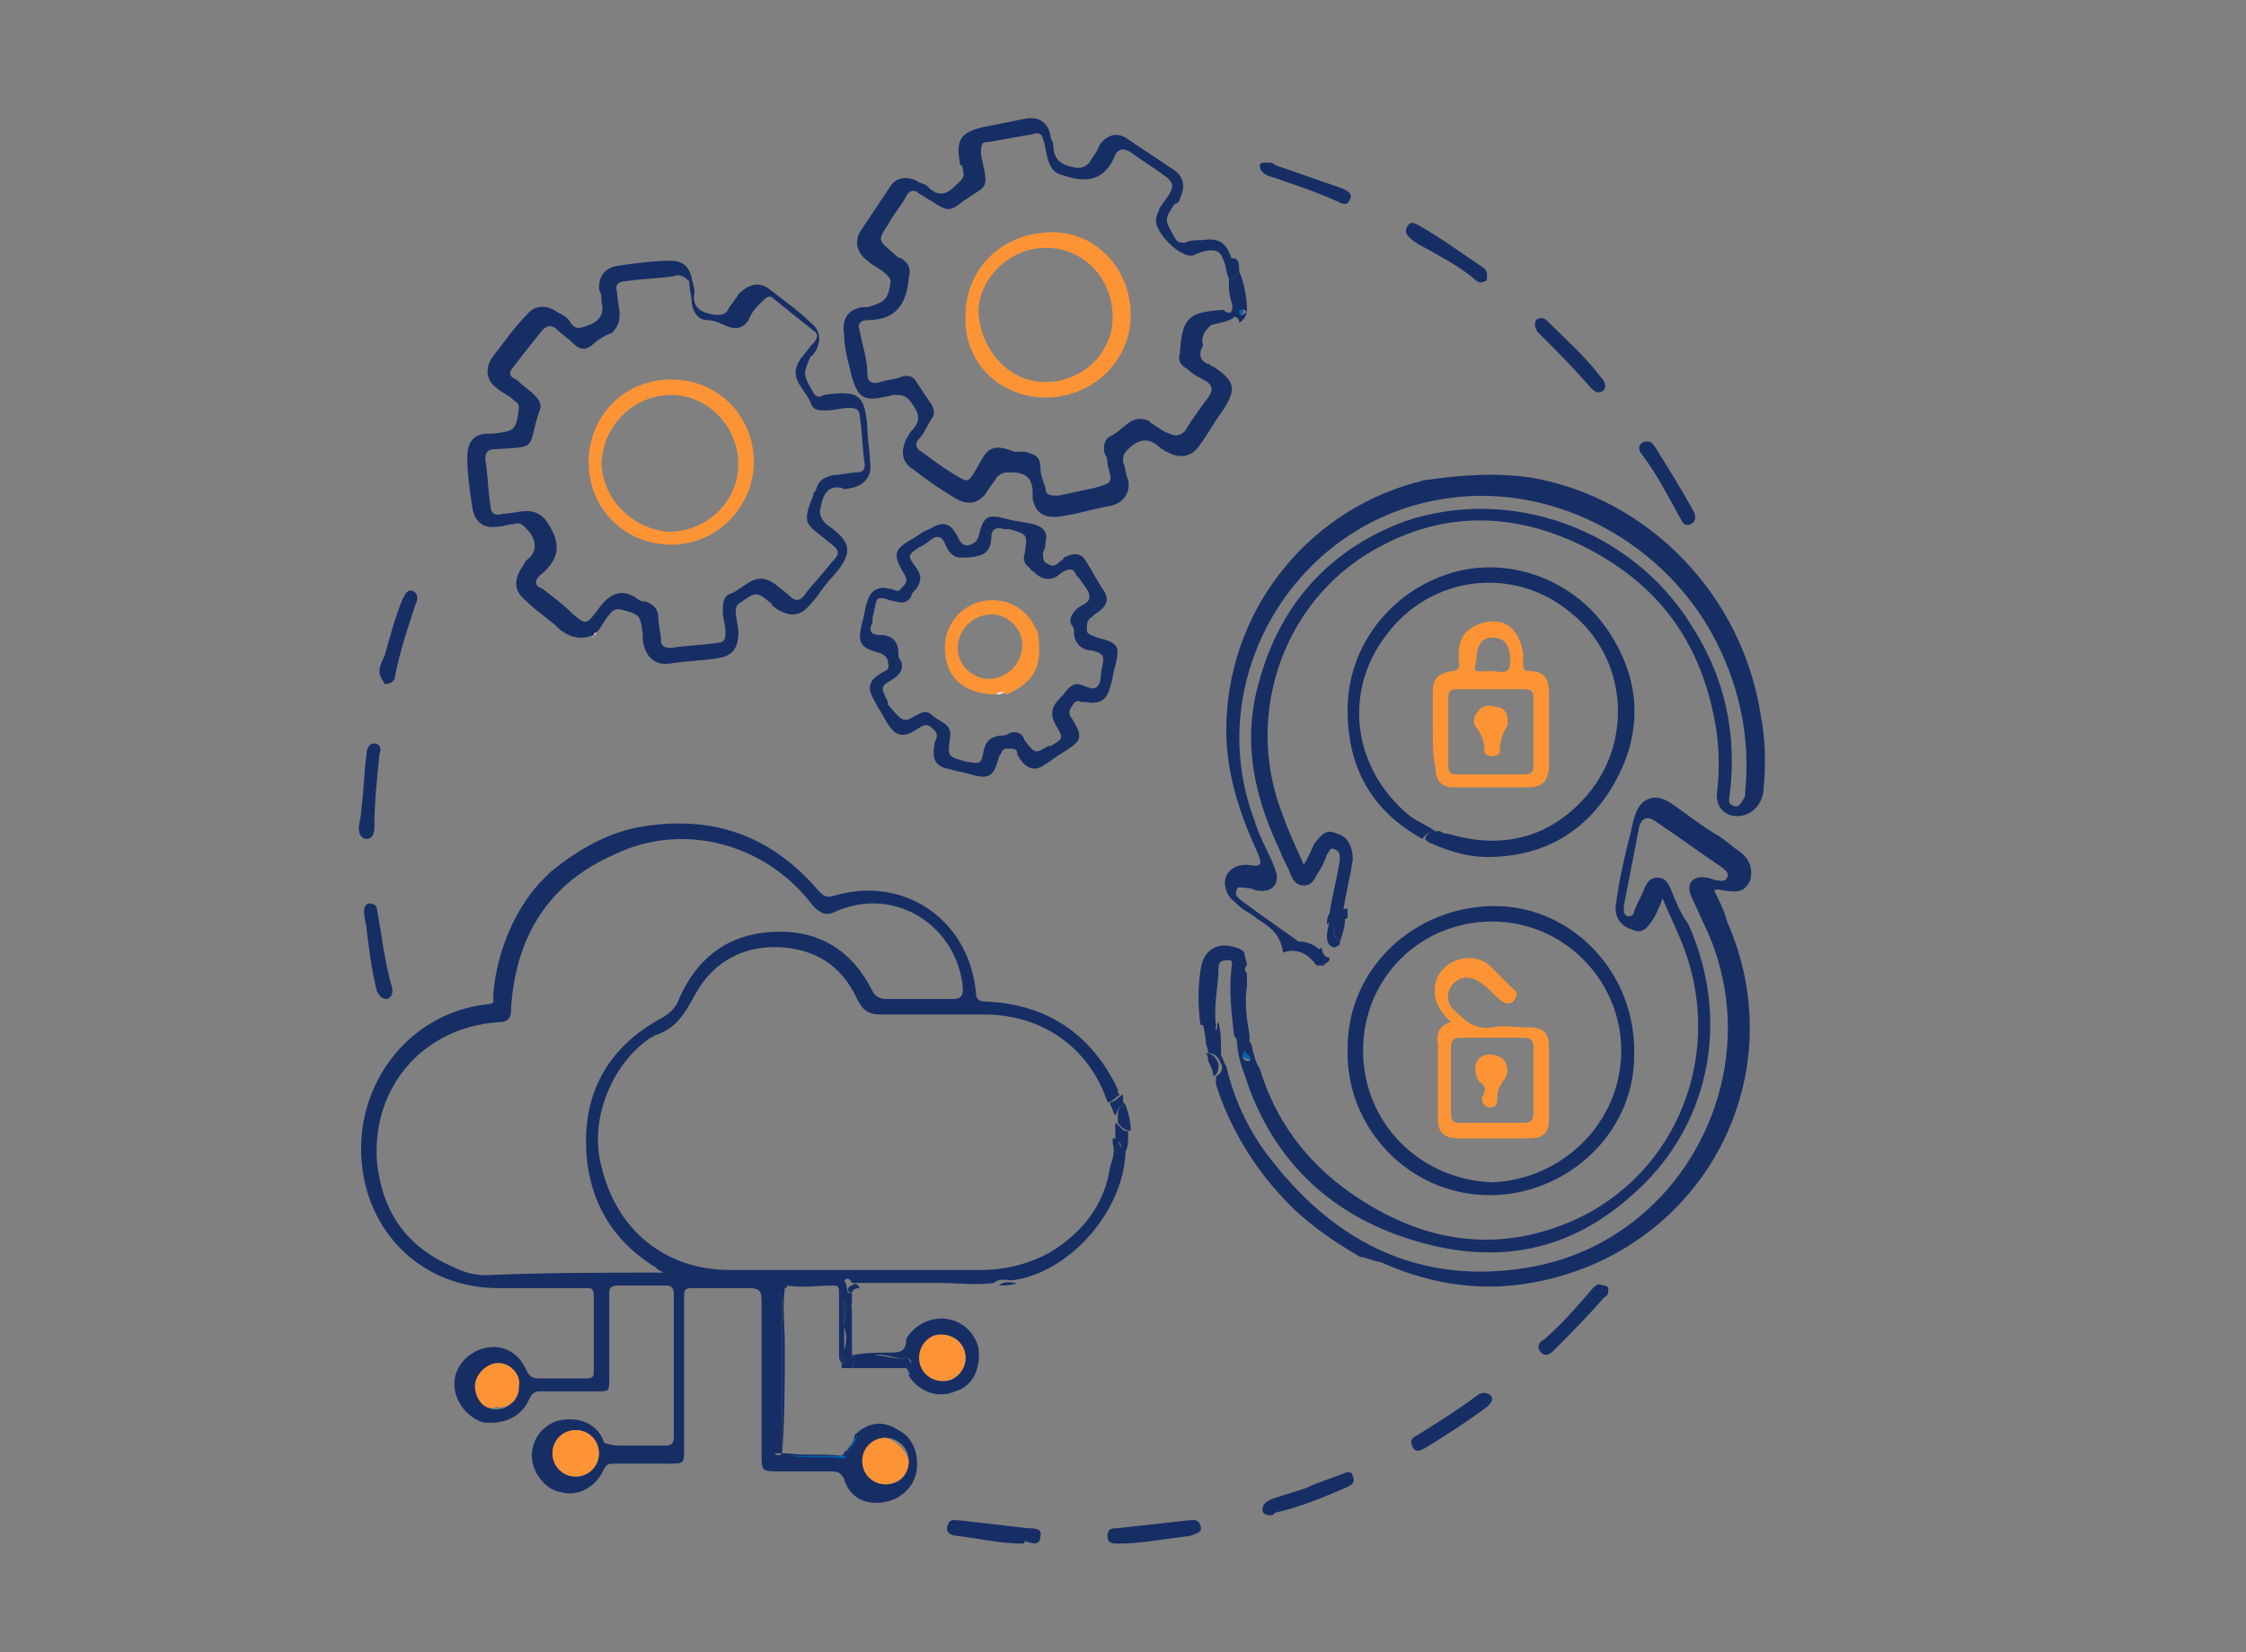 <svg xmlns="http://www.w3.org/2000/svg" xmlns:xlink="http://www.w3.org/1999/xlink" id="Layer_1" x="0px" y="0px" width="87px" height="64px" viewBox="0 0 87 64" style="enable-background:new 0 0 87 64;" xml:space="preserve"><rect x="0" y="0" width="87" height="64" fill="#808080" stroke="none"/><style type="text/css">	.st0{fill:#172E65;}	.st1{fill:#0061AF;}	.st2{fill:#005FB0;}	.st3{fill:#559ACE;}	.st4{fill:#FCFCFC;}	.st5{fill:#FC9436;}	.st6{fill:#F0F6F6;}</style><g>	<path class="st0" d="M33,50.1c0,0.1,0,0.2,0,0.3c-0.1,0.7,0,1.3-0.1,2c0,0,0,0,0.1,0l0,0c0,0,0,0.1,0,0.1c0,0.2,0.1,0.3,0,0.5  c-0.1,0-0.3,0-0.4,0c0-0.1,0-0.1,0-0.2c0.1,0,0.2-0.1,0.1-0.2c0,0-0.1,0-0.1-0.1c0,0.1,0,0.2,0,0.3c-0.1-0.1-0.1-0.2-0.1-0.3  c0-0.8,0-1.6,0-2.4c0-0.2,0-0.3-0.2-0.3c-0.6,0-1.2,0.1-1.8,0c0,0,0,0.1-0.1,0.1c0,0,0,0,0,0c-0.2,0-0.2,0.1-0.2,0.2  c0.1,0.2,0.1,0.4,0.1,0.6c0,1.9,0,3.8,0,5.6c-0.1,0-0.2,0-0.3,0c0.1,0.1,0.2,0.1,0.3,0l0,0c0.1,0,0.1,0,0.2,0  c0.7,0.1,1.4,0,2.1,0.1c0,0,0.1-0.1,0.1-0.1c0,0,0,0,0,0c0,0,0-0.1,0.1-0.1c0,0,0,0,0,0c0.1-0.2,0.3-0.3,0.3-0.6  c0.5-0.5,1.1-0.6,1.7-0.2c0.6,0.3,0.8,1,0.7,1.6c-0.1,0.6-0.6,1.1-1.3,1.2c-0.7,0.1-1.3-0.2-1.5-0.9c-0.1-0.2-0.2-0.3-0.5-0.3  c-0.7,0-1.3,0-2,0c-0.7,0-0.7,0-0.7-0.7c0-2,0-3.9,0-5.9c0-0.4-0.1-0.5-0.5-0.5c-0.7,0-1.5,0-2.2,0c-0.3,0-0.3,0.1-0.3,0.4  c0,1.9,0,3.9,0,5.8c0,0.6,0,0.6-0.6,0.6c-0.7,0-1.4,0-2.1,0c-0.2,0-0.3,0-0.4,0.2c-0.3,0.7-1,1.1-1.7,0.9c-0.6-0.1-1.1-0.8-1.1-1.4  c0-0.7,0.5-1.3,1.2-1.4c0.7-0.1,1.4,0.2,1.6,0.9C23.8,56,23.8,56,24,56c0.6,0,1.2,0,1.8,0c0.2,0,0.3-0.1,0.3-0.3c0-1.9,0-3.7,0-5.6  c0-0.2-0.1-0.3-0.3-0.3c-0.6,0-1.2,0-1.9,0c-0.3,0-0.3,0.2-0.3,0.3c0,1.1,0,2.2,0,3.3c0,0.5,0,0.5-0.5,0.5c-0.7,0-1.4,0-2.2,0  c-0.2,0-0.3,0.1-0.4,0.3c-0.3,0.7-1,1-1.8,0.9c-0.6-0.2-1.1-0.8-1.1-1.5c0-0.7,0.6-1.3,1.3-1.4c0.6-0.1,1.2,0.2,1.5,0.9  c0.1,0.2,0.2,0.3,0.5,0.3c0.6,0,1.2,0,1.8,0c0.3,0,0.3-0.1,0.3-0.3c0-1,0-2,0-2.9c0-0.3-0.1-0.3-0.3-0.3c-1.1,0-2.3,0-3.4,0  c-2.9,0-5.1-2.1-5.3-5c-0.2-3.1,2-5.7,4.9-6c0.3,0,0.2-0.2,0.2-0.3c0.1-1.4,0.6-2.8,1.4-3.9c0.2-0.3,0.5-0.6,0.8-0.9  c1.1-0.9,2.3-1.6,3.7-1.8c2.7-0.4,4.9,0.4,6.7,2.5c0.2,0.2,0.3,0.3,0.6,0.2c2.7-0.8,5.2,0.9,5.5,3.7c0,0.3,0.1,0.4,0.4,0.4  c2.4,0.1,4.1,1.3,5.1,3.4c0,0.1,0,0.2,0.1,0.2c-0.2,0.1-0.3,0.3-0.5,0.3c-0.7-2.1-2.5-3.4-4.8-3.4c-1.3,0-2.7,0-4,0  c-0.5,0-0.7-0.2-0.9-0.6c-0.6-1.3-1.6-1.9-2.9-2c-1.4-0.1-2.6,0.5-3.3,1.7c-0.4,0.7-0.7,1.4-1.6,1.7c-0.1,0-0.1,0.1-0.2,0.1  c-1.5,1-2.4,3.2-1.9,5c0.6,2.5,2.5,4,5,4c3.2,0,6.4,0,9.6,0c1,0,1.9-0.2,2.8-0.7c1.3-0.8,2.1-1.9,2.3-3.3c0.1-0.3,0.2-0.6,0.1-0.9  c0-0.1,0-0.1,0-0.2c0.3,0,0.2,0.4,0.5,0.4l0,0c0,2.3-2.1,4.8-4.4,5.1c-0.2,0-0.5-0.1-0.7,0.1c-0.7,0.1-1.4,0-2.1,0  c-1.1,0-2.3,0-3.4,0c-0.1-0.2-0.2-0.2-0.3-0.1C32.9,49.9,32.7,50.1,33,50.1z M25.7,49.3c-0.2-0.1-0.2-0.1-0.3-0.2  c-1.8-1.1-2.7-2.8-2.7-4.9c0-2.2,1.1-3.8,3-4.8c0.3-0.2,0.5-0.4,0.6-0.7c0.7-1.6,1.9-2.5,3.6-2.6c1.8-0.1,3.1,0.7,3.9,2.3  c0.1,0.2,0.3,0.3,0.5,0.3c0.9,0,1.7,0,2.6,0c0.3,0,0.4-0.1,0.4-0.4c-0.2-2.4-2.6-4-4.9-3c-0.4,0.2-0.6,0.1-0.9-0.2  c-1.8-2.4-5-3.3-7.7-2c-2.5,1.1-3.8,3.1-4,5.9c0,0.3,0,0.6-0.5,0.6c-2.9,0.2-4.9,2.5-4.7,5.4c0.2,1.9,1.1,3.3,3,4.1  c0.4,0.2,0.8,0.3,1.2,0.3C21.1,49.3,23.3,49.3,25.7,49.3z M18.4,53.7c0,0.5,0.4,0.9,0.8,0.9c0.5,0,0.9-0.4,0.9-0.8  c0-0.5-0.3-0.9-0.8-0.9C18.9,52.9,18.4,53.3,18.4,53.7z M22.3,57.2c0.5,0,0.9-0.4,0.9-0.9c0-0.5-0.4-0.9-0.9-0.9  c-0.5,0-0.9,0.4-0.9,0.9C21.4,56.8,21.8,57.2,22.3,57.2z M35.2,56.6c0-0.5-0.4-0.9-0.9-0.9c-0.5,0-0.9,0.4-0.9,0.9  c0,0.5,0.4,0.9,0.9,0.9C34.8,57.5,35.2,57.2,35.2,56.6z M32.7,50.4c0,0.7,0,1.3,0,1.9c0.1-0.3,0.1-0.6,0-0.9  C32.7,51.1,32.9,50.8,32.7,50.4z"></path>	<path class="st0" d="M48.7,35.6c-0.2-0.2-0.5-0.3-0.7-0.5c-0.2-0.2-0.4-0.3-0.5-0.6c-0.2-0.6,0.2-1,0.8-1c0.6,0.1,0.6,0,0.4-0.5  c-0.7-1.5-1.2-3.1-1.2-4.7c0-4.5,3-8.4,7.3-9.6c0.1,0,0.3-0.1,0.4-0.1c1.4-0.2,2.7-0.3,4.1-0.1c4.6,0.8,8.2,4.6,8.9,9.2  c0.2,1,0.2,2,0.1,3c-0.1,0.6-0.6,1-1.2,0.9c-0.4-0.1-0.6-0.4-0.6-0.8c0.1-0.8,0.1-1.6,0-2.4c-0.5-3.4-2.2-5.8-5.3-7.3  c-2.5-1.2-5.1-1.3-7.6,0c-3.8,1.9-5.5,6.5-3.9,10.5c0.2,0.6,0.5,1.2,0.8,1.9c0.2-0.3,0.3-0.6,0.4-0.8c0.3-0.4,0.5-0.6,0.9-0.4  c0.4,0.1,0.6,0.5,0.6,1c-0.1,0.7-0.3,1.4-0.4,2.2c0,0,0,0.1,0,0.1c0,0,0,0,0,0c-0.2,0-0.4,0.1-0.6,0.2c0-0.1,0-0.3,0.1-0.4  c0.1-0.7,0.3-1.4,0.4-2.1c0-0.2,0-0.3-0.2-0.4c-0.2-0.1-0.2,0.1-0.3,0.2c-0.1,0.3-0.2,0.5-0.4,0.8c-0.1,0.2-0.2,0.4-0.5,0.4  c-0.3,0-0.4-0.2-0.5-0.4c-0.1-0.3-0.3-0.6-0.4-0.9c-0.9-1.9-1.4-3.8-1-5.9c0.7-3.3,2.6-5.7,5.8-6.9c4.1-1.4,8.8,0.3,11.1,4  c1.3,2,1.8,4.2,1.5,6.6c0,0.1-0.1,0.3,0.1,0.4c0.2,0.1,0.3,0,0.4-0.2c0.1-0.1,0.1-0.2,0.1-0.3c0.2-2.1-0.2-4-1.1-5.8  c-1.9-3.8-6.2-6.2-10.4-5.6c-5.9,0.8-9.6,7-7.5,12.5c0.2,0.7,0.6,1.3,0.8,1.9c0.2,0.5-0.1,0.9-0.7,0.8c-0.1,0-0.2-0.1-0.4-0.1  c-0.2,0-0.4-0.1-0.4,0.1c-0.1,0.2,0.1,0.3,0.2,0.4c0.8,0.6,1.7,1.2,2.5,1.8c0.2,0.1,0.4,0.2,0.6,0c0,0.2,0.1,0.4,0.3,0.4  c0,0.1,0,0.1-0.1,0.2c0,0-0.1,0-0.1,0.1c-0.1,0-0.1,0-0.2,0c0,0,0,0-0.1,0c-0.3-0.4-0.7-0.7-1.3-0.5C49.6,36.2,49.2,35.9,48.7,35.6  z"></path>	<path class="st0" d="M52.7,48.7c-1.2-0.7-2.2-1.4-3.1-2.4c-1.1-1.2-2-2.7-2.5-4.3c0,0,0-0.1,0-0.1c0-0.1,0-0.1,0-0.2  c0.2-0.1,0.3-0.3,0.2-0.5c-0.1-0.2-0.2-0.4-0.5-0.4l0,0c0-0.2-0.1-0.3-0.1-0.5c0.3,0.1,0.4,0.5,0.6,0.6c0.1,0.1,0.1,0.3,0.2,0.4  c0.3,1.3,0.9,2.6,1.8,3.7c2.5,3.2,5.8,4.8,9.9,4.1c6-1,9.4-7.6,6.9-13.1c-0.2-0.4-0.4-0.9-0.6-1.3c-0.2-0.5,0.1-0.8,0.6-0.7  c0.1,0,0.3,0.1,0.4,0.1c0.1,0,0.3,0.1,0.4-0.1c0.1-0.2-0.1-0.3-0.2-0.4c-0.9-0.6-1.7-1.2-2.6-1.8c-0.3-0.2-0.5-0.1-0.6,0.2  c-0.2,1-0.4,2.1-0.6,3.1c0,0.1,0,0.2,0,0.2c0,0.1,0.1,0.2,0.2,0.2c0.1,0,0.2-0.1,0.2-0.2c0.1-0.3,0.3-0.6,0.4-0.9  c0.1-0.2,0.2-0.4,0.5-0.4c0.3,0,0.4,0.2,0.5,0.4c0.2,0.5,0.4,1,0.7,1.4c1.7,3.8,0.8,8-2.3,10.6c-2.5,2.2-5.4,2.6-8.5,1.6  c-3.2-1-5.4-3.2-6.4-6.4c0,0,0,0,0.1,0c0,0-0.1,0-0.1,0c-0.2-0.5-0.3-1-0.3-1.6c0.1,0.3,0.6,0.2,0.6,0.6c0.1,0.3,0.1,0.5,0.3,0.8  c0.6,2,1.8,3.6,3.5,4.8c2.7,1.9,5.6,2.4,8.6,1.1c4.1-1.8,6-6.6,4.2-10.9c-0.2-0.5-0.5-1.1-0.7-1.6c-0.1,0.3-0.2,0.5-0.3,0.7  c-0.3,0.5-0.5,0.7-0.9,0.5c-0.4-0.1-0.7-0.5-0.6-1c0.1-0.8,0.3-1.7,0.5-2.5c0.1-0.3,0.1-0.5,0.2-0.8c0.2-0.8,0.8-1,1.4-0.6  c0.6,0.4,1.2,0.9,1.9,1.3c0.3,0.2,0.5,0.4,0.8,0.6c0.4,0.3,0.5,0.7,0.4,1.1c-0.2,0.4-0.4,0.5-1,0.4c-0.1,0-0.3-0.1-0.4,0  c0.2,0.4,0.4,0.8,0.5,1.2c2.6,5.9-0.8,12.5-7.1,13.9c-2.2,0.5-4.3,0.2-6.3-0.7C53,48.8,52.9,48.7,52.7,48.7z M48.2,40.7  c0,0.1-0.2,0.3,0.1,0.4c0.1,0,0.1,0,0.1,0C48.5,40.9,48.2,40.8,48.2,40.7z"></path>	<path class="st0" d="M31.5,15.2c0.1,0.2,0.3,0.2,0.4,0.1c1.4-0.2,1.6,0,1.7,1.3c0,0.4,0.1,0.9,0.1,1.3c0.1,0.5-0.2,0.9-0.7,1  c-0.1,0-0.3,0.1-0.4,0c-0.5-0.1-0.7,0.2-0.8,0.7c-0.1,0.3,0,0.5,0.2,0.7c1,0.7,1.1,1.1,0.2,2.1c-0.3,0.3-0.5,0.7-0.8,1  c-0.4,0.5-0.8,0.5-1.3,0.2c-0.1-0.1-0.2-0.1-0.2-0.2c-0.6-0.5-0.6-0.5-1.3,0c-0.1,0.1-0.1,0.2-0.1,0.3c0,0.3,0.1,0.5,0.1,0.8  c0,0.6-0.2,0.9-0.8,1c-0.6,0.1-1.2,0.1-1.8,0.2c-0.6,0.1-1-0.2-1.1-0.9c0-0.1,0-0.1,0-0.2c-0.1-0.8-0.1-0.8-0.9-1  c-0.1,0-0.2,0-0.3,0.1c-0.2,0.2-0.3,0.4-0.5,0.7c0,0-0.1,0.1-0.1,0.1c0,0,0,0,0,0c-0.1,0-0.1,0-0.1,0.1c0,0,0,0,0,0  c-0.5,0.2-0.9,0.1-1.3-0.2c-0.4-0.4-0.9-0.7-1.3-1.1c-0.5-0.4-0.5-0.8-0.2-1.3c0.1-0.1,0.1-0.2,0.2-0.3c0.4-0.3,0.4-0.7,0.1-1.1  c-0.2-0.2-0.3-0.4-0.6-0.3c-0.2,0-0.4,0.1-0.6,0.1c-0.6,0.1-0.9-0.2-1-0.7c-0.1-0.7-0.2-1.3-0.2-2c0-0.5,0.2-0.9,0.8-0.9  c0.1,0,0.2,0,0.2,0c0.8-0.1,0.9-0.1,1-1c0-0.2-0.1-0.2-0.2-0.3c-0.2-0.2-0.5-0.3-0.7-0.5c-0.4-0.3-0.4-0.8-0.1-1.2  c0.4-0.5,0.8-1.1,1.3-1.6c0.3-0.4,0.8-0.4,1.2-0.1c0.2,0.1,0.4,0.2,0.5,0.4c0.2,0.3,0.4,0.2,0.7,0.1c0.5-0.2,0.6-0.5,0.5-0.9  c0-0.2,0-0.3-0.1-0.5c0-0.5,0.2-0.8,0.7-0.9c0.7-0.1,1.4-0.2,2.1-0.2c0.4,0,0.7,0.2,0.8,0.7c0,0.1,0.1,0.3,0.1,0.5  c-0.1,0.6,0.2,0.8,0.8,0.9c0.2,0,0.4,0,0.5-0.2c0.1-0.2,0.3-0.4,0.4-0.6c0.4-0.4,0.8-0.5,1.2-0.2c0.5,0.4,1.1,0.8,1.6,1.3  c0.4,0.3,0.4,0.7,0.2,1.1c-0.1,0.1-0.1,0.2-0.2,0.2C31.1,14.5,31.1,14.5,31.5,15.2z M26.1,10.7c-0.7,0.1-1.3,0.1-1.9,0.2  c-0.2,0-0.4,0.1-0.3,0.4c0,0.3,0.1,0.6,0.1,0.9c0,0.3-0.1,0.5-0.3,0.7c-0.3,0.1-0.6,0.3-0.8,0.5c-0.3,0.2-0.5,0.1-0.7-0.1  c-0.2-0.2-0.5-0.4-0.7-0.6c-0.2-0.1-0.3-0.1-0.5,0.1c-0.4,0.5-0.8,1-1.1,1.4c-0.2,0.2-0.2,0.4,0.1,0.5c0.2,0.2,0.5,0.4,0.7,0.6  c0.2,0.2,0.3,0.4,0.2,0.6c-0.5,1.5,0,1.4-1.7,1.5c-0.3,0-0.4,0.1-0.4,0.4c0.1,0.6,0.1,1.2,0.2,1.8c0,0.3,0.2,0.4,0.5,0.3  c0.3,0,0.6-0.1,0.9-0.1c0.3,0,0.5,0.1,0.7,0.3c0.6,0.8,0.7,1.5-0.2,2.2c0,0,0,0,0,0c-0.2,0.2-0.2,0.4,0.1,0.5  c0.4,0.3,0.8,0.6,1.2,1c0.5,0.4,0.5,0.4,0.9-0.1c0.4-0.6,0.9-1,1.6-0.5c0.1,0.1,0.2,0.1,0.3,0.1c0.3,0.1,0.5,0.3,0.5,0.6  c0,0.3,0.1,0.6,0.1,0.9c0,0.2,0.1,0.3,0.4,0.3c0.6-0.1,1.2-0.1,1.8-0.2c0.3,0,0.3-0.2,0.3-0.4c0-0.3-0.1-0.5-0.1-0.8  c0-0.3,0-0.6,0.3-0.7c0.5-0.2,0.9-0.8,1.5-0.5c0.1,0,0.1,0.1,0.2,0.1c0.2,0.2,0.4,0.3,0.6,0.5c0.2,0.2,0.4,0.2,0.6-0.1  c0.3-0.4,0.7-0.8,1-1.2c0.4-0.4,0.3-0.5-0.1-0.8c-0.8-0.7-1.1-0.6-0.6-1.8c0-0.1,0-0.1,0.1-0.2c0.1-0.4,0.3-0.5,0.7-0.6  c0.3,0,0.6-0.1,0.9-0.1c0.2,0,0.3-0.1,0.3-0.3c-0.1-0.6-0.1-1.3-0.2-1.9c0-0.2-0.1-0.3-0.4-0.3c-0.3,0-0.6,0.1-0.9,0.1  c-0.3,0-0.5,0-0.6-0.3c-0.2-0.5-0.8-0.9-0.5-1.5c0-0.1,0.1-0.1,0.1-0.2c0.2-0.2,0.3-0.4,0.5-0.6c0.2-0.2,0.2-0.4,0-0.5  c-0.5-0.4-1-0.8-1.5-1.2c-0.2-0.2-0.3-0.1-0.5,0.1c-0.2,0.2-0.4,0.4-0.5,0.7c-0.5,0.7-1,0-1.6,0c-0.3,0-0.5-0.2-0.6-0.6  c0-0.3-0.1-0.6-0.1-0.9C26.5,10.7,26.3,10.6,26.1,10.7z"></path>	<path class="st0" d="M46.6,13.4c-0.2,0.3-0.1,0.6,0.2,0.7c0.1,0,0.1,0.1,0.2,0.1c0.9,0.6,0.9,0.9,0.3,1.8c-0.3,0.4-0.5,0.8-0.8,1.2  c-0.3,0.5-0.8,0.6-1.3,0.3c-0.1,0-0.1-0.1-0.2-0.1c-0.4-0.4-0.8-0.5-1.3,0c-0.2,0.2-0.2,0.3-0.2,0.5c0.1,0.2,0.1,0.5,0.2,0.7  c0.1,0.5-0.2,0.9-0.7,1c-0.6,0.1-1.2,0.3-1.9,0.4c-0.6,0.1-1-0.1-1.1-0.7c0-0.1,0-0.2,0-0.2c0-0.5-0.2-0.8-0.8-0.8  c-0.3,0-0.4,0-0.6,0.2c-0.1,0.2-0.3,0.4-0.4,0.6c-0.3,0.4-0.7,0.5-1.2,0.2c-0.5-0.3-1.1-0.7-1.6-1.1c-0.5-0.3-0.5-0.7-0.3-1.2  c0.1-0.1,0.1-0.2,0.2-0.3c0.4-0.4,0.3-0.7,0-1.1c-0.2-0.3-0.4-0.3-0.7-0.3c-1.2,0.3-1.4,0.2-1.7-1.1c-0.1-0.4-0.2-0.8-0.2-1.2  c-0.1-0.6,0.1-1,0.7-1.1c0.1,0,0.2,0,0.2,0c0.7-0.2,0.8-0.3,0.9-1c0-0.1-0.1-0.2-0.2-0.3c-0.2-0.2-0.5-0.3-0.7-0.5  c-0.4-0.3-0.5-0.7-0.3-1.1c0.4-0.6,0.8-1.2,1.2-1.8c0.2-0.3,0.6-0.4,1-0.2c0.1,0.1,0.3,0.1,0.4,0.2c0.4,0.4,0.7,0.4,1.1,0  c0.2-0.2,0.4-0.3,0.3-0.6c0-0.1,0-0.2-0.1-0.2c-0.2-1,0-1.3,1-1.5c0.5-0.1,1-0.2,1.5-0.3c0.5-0.1,0.9,0.1,1,0.7  c0,0.1,0.1,0.2,0.1,0.3c0,0.6,0.3,0.8,0.9,0.9c0.2,0,0.3,0,0.5-0.2c0.1-0.2,0.3-0.4,0.4-0.7c0.3-0.4,0.7-0.5,1.1-0.2  c0.6,0.4,1.2,0.8,1.8,1.2c0.4,0.3,0.4,0.7,0.2,1.1c0,0.1-0.1,0.2-0.2,0.2c-0.4,0.6-0.4,0.6,0,1.3c0.1,0.2,0.2,0.2,0.4,0.2  c0.2-0.1,0.5-0.1,0.7-0.1c0.6-0.1,0.9,0.1,1.1,0.7C48,10,48,10.2,48,10.5c-0.1,0.2-0.2,0.3-0.4,0.3c-0.1-0.2-0.1-0.5-0.2-0.7  c-0.1-0.3-0.2-0.4-0.5-0.4c-0.2,0-0.5,0.1-0.7,0.2c-0.5,0.1-1.6-1-1.4-1.5c0-0.1,0.1-0.2,0.1-0.3c0.1-0.2,0.3-0.4,0.4-0.6  c0.2-0.3,0.1-0.5-0.2-0.7c-0.4-0.3-0.9-0.6-1.3-0.9c-0.3-0.2-0.5-0.1-0.6,0.1c-0.4,1-1.1,1.1-2,0.8c-0.4-0.1-0.5-0.3-0.6-0.6  c-0.1-0.3-0.1-0.6-0.2-0.8c0-0.2-0.2-0.3-0.4-0.2c-0.6,0.1-1.1,0.2-1.7,0.3C38,5.5,38,5.6,38,6c0.3,1.4,0.3,1.1-0.7,1.8  c-0.5,0.4-0.6,0.4-1.2,0c-0.2-0.1-0.3-0.2-0.5-0.3c-0.2-0.2-0.4-0.1-0.5,0.1c-0.2,0.4-0.5,0.7-0.7,1.1C34,9.3,34,9.3,34.6,9.8  c0.1,0.1,0.2,0.2,0.3,0.2c0.3,0.2,0.4,0.4,0.3,0.8c-0.1,1-0.5,1.6-1.6,1.6c-0.3,0-0.4,0.2-0.3,0.4c0.1,0.6,0.3,1.1,0.3,1.7  c0,0.3,0.2,0.4,0.5,0.3c0.3-0.1,0.6-0.1,0.8-0.2c0.3-0.1,0.5,0,0.6,0.2c0.2,0.3,0.4,0.6,0.6,0.9c0.1,0.2,0.1,0.4,0,0.5  c-0.2,0.3-0.3,0.6-0.5,0.8c-0.2,0.2-0.1,0.4,0.1,0.5c0.4,0.3,0.8,0.6,1.3,0.9c0.5,0.3,0.5,0.3,0.8-0.2c0.4-0.7,0.5-1.1,1.5-0.7  c0.1,0,0.2,0,0.4,0c0.4,0.1,0.6,0.2,0.6,0.6c0,0.3,0.1,0.5,0.2,0.8c0,0.3,0.2,0.3,0.5,0.3c0.5-0.1,0.9-0.2,1.4-0.3  c0.7-0.2,0.7-0.2,0.5-0.9c0-0.1,0-0.3-0.1-0.4c-0.1-0.3,0-0.6,0.2-0.7c0.5-0.2,0.8-0.9,1.5-0.6c0,0,0.1,0.1,0.1,0.1  c0.2,0.1,0.4,0.3,0.7,0.4c0.2,0.1,0.4,0.1,0.6-0.1c0.3-0.5,0.6-0.9,0.9-1.3c0.2-0.3,0.2-0.5-0.2-0.7c-0.2-0.1-0.4-0.2-0.6-0.4  c-0.2-0.1-0.4-0.3-0.3-0.6c0.1-1.4,0.3-1.6,1.7-1.7c0.1,0.2,0.4,0,0.4,0.3c-0.3,0.2-0.6,0.2-0.9,0.3C46.7,12.8,46.5,13,46.6,13.4z"></path>	<path class="st0" d="M57.7,46.3c-3.1,0-5.6-2.6-5.5-5.7c0-3.1,2.6-5.5,5.7-5.5c3,0,5.5,2.6,5.4,5.8C63.3,43.9,60.7,46.3,57.7,46.3z   M62.8,40.7c0-2.7-2.2-5-5-5c-2.8,0-5,2.2-5,5c0,2.8,2.2,5,5,5.1C60.5,45.7,62.8,43.5,62.8,40.7z"></path>	<path class="st0" d="M55.1,32.5c-2-1.1-2.9-2.8-2.9-5c0-2.5,1.7-4.6,4-5.3c2.3-0.7,4.9,0.3,6.2,2.4c1.2,1.9,1.2,3.9,0.1,5.8  c-1.1,1.9-2.8,2.8-4.9,2.8c-0.7,0-1.4-0.2-2.1-0.5c0.2-0.1,0.3-0.3,0.2-0.5c0.1,0,0.2,0.1,0.4,0.1c2,0.6,3.8,0.2,5.2-1.3  c2-2.1,1.8-5.5-0.5-7.3c-2.2-1.8-5.4-1.4-7.1,0.9c-1.7,2.2-1.3,5.2,0.9,7c0.4,0.3,0.8,0.4,1.1,0.7C55.5,32.2,55.3,32.2,55.1,32.5z"></path>	<path class="st0" d="M33,52.5C33,52.5,33,52.5,33,52.5c0.5-0.1,1-0.1,1.4-0.1c0.4,0,0.7,0,0.7-0.5c0-0.1,0.2-0.3,0.3-0.4  c0.9-0.8,2.2-0.4,2.5,0.7c0.1,0.8-0.2,1.5-0.9,1.7c-0.7,0.3-1.4,0-1.8-0.6c0,0,0-0.1,0.1-0.1c0,0,0,0,0,0c0,0,0,0.1,0,0.1  c-0.1-0.1-0.1-0.2-0.2-0.3c0.1,0,0.2-0.1,0.2-0.2c0-0.1-0.1-0.2-0.2-0.2c-0.4,0.1-0.8-0.2-1.2-0.1C33.6,52.6,33.3,52.6,33,52.5z   M37.4,52.6c0-0.5-0.4-0.9-0.9-0.9c-0.5,0-0.8,0.4-0.8,0.9c0,0.5,0.4,0.9,0.9,0.9C37,53.5,37.4,53.1,37.4,52.6z"></path>	<path class="st0" d="M49.2,58.7c-0.2,0-0.3-0.1-0.3-0.2c0-0.2,0.1-0.3,0.3-0.4c0.5-0.2,1-0.3,1.5-0.5c0.4-0.2,0.8-0.3,1.3-0.5  c0.2-0.1,0.4-0.1,0.4,0.1c0.1,0.2,0,0.3-0.2,0.4c-0.9,0.4-1.9,0.8-2.8,1C49.3,58.7,49.3,58.7,49.2,58.7z"></path>	<path class="st0" d="M14.7,26c0-0.2,0.1-0.4,0.2-0.6c0.2-0.7,0.4-1.5,0.7-2.2c0.1-0.2,0.2-0.4,0.4-0.3c0.2,0.1,0.2,0.3,0.1,0.5  c-0.3,0.9-0.6,1.8-0.8,2.8c0,0.2-0.2,0.3-0.4,0.3C14.8,26.3,14.7,26.2,14.7,26z"></path>	<path class="st0" d="M61.9,15.2c-0.1,0-0.2-0.1-0.3-0.2c-0.6-0.7-1.3-1.4-2-2.1c-0.1-0.1-0.2-0.3-0.1-0.5c0.1-0.1,0.3-0.1,0.4,0  c0.7,0.7,1.5,1.4,2.1,2.2C62.3,14.9,62.2,15.2,61.9,15.2z"></path>	<path class="st0" d="M57.6,10.7c0,0.1,0,0.2-0.1,0.2c-0.2,0.1-0.3,0-0.4-0.1c-0.6-0.5-1.2-0.8-1.9-1.2c-0.2-0.1-0.4-0.2-0.6-0.4  c-0.1-0.1-0.2-0.2-0.1-0.4c0.1-0.2,0.2-0.2,0.4-0.1c0.9,0.5,1.7,1.1,2.6,1.7C57.6,10.5,57.6,10.6,57.6,10.7z"></path>	<path class="st0" d="M49.1,6.3c0.1,0,0.2,0,0.3,0.1c0.9,0.3,1.7,0.6,2.6,0.9c0.2,0.1,0.4,0.2,0.3,0.4c-0.1,0.3-0.3,0.2-0.5,0.1  c-0.9-0.4-1.8-0.7-2.7-1c-0.2-0.1-0.3-0.2-0.3-0.4C48.8,6.3,48.9,6.3,49.1,6.3z"></path>	<path class="st0" d="M62.3,50c0,0.2-0.1,0.2-0.2,0.3c-0.6,0.7-1.3,1.4-1.9,2c-0.1,0.1-0.3,0.3-0.5,0.1c-0.2-0.2-0.1-0.4,0.1-0.5  c0.7-0.6,1.3-1.3,1.9-2c0.1-0.1,0.2-0.2,0.4-0.1C62.3,49.8,62.3,49.9,62.3,50z"></path>	<path class="st0" d="M43.3,59.8c-0.2,0-0.4,0-0.4-0.3c0-0.3,0.2-0.3,0.4-0.3c0.9-0.1,1.8-0.2,2.7-0.3c0.2,0,0.4-0.1,0.5,0.2  c0.1,0.3-0.2,0.3-0.4,0.4C45.2,59.6,44.2,59.8,43.3,59.8z"></path>	<path class="st0" d="M63.8,17.1c0.2,0,0.2,0.1,0.3,0.2c0.5,0.8,1,1.6,1.5,2.5c0.1,0.2,0.1,0.4-0.1,0.5c-0.2,0.1-0.3,0-0.4-0.2  c-0.5-0.9-0.9-1.7-1.5-2.5C63.4,17.4,63.5,17.1,63.8,17.1z"></path>	<path class="st0" d="M14,31.3c0.1-0.7,0.1-1.4,0.2-2.1c0-0.2,0.1-0.4,0.3-0.4c0.2,0,0.3,0.2,0.2,0.4c-0.1,1-0.2,1.9-0.2,2.9  c0,0.2-0.1,0.4-0.3,0.4c-0.2,0-0.3-0.2-0.3-0.4C13.9,31.9,14,31.6,14,31.3C14,31.3,14,31.3,14,31.3z"></path>	<path class="st0" d="M57.8,54.2c0,0.1-0.1,0.2-0.2,0.3c-0.8,0.6-1.6,1.1-2.4,1.6c-0.2,0.1-0.4,0.2-0.5-0.1c-0.1-0.2,0-0.3,0.2-0.4  c0.8-0.5,1.6-1,2.4-1.6C57.5,53.9,57.8,54,57.8,54.2z"></path>	<path class="st0" d="M39.6,59.8c-0.8,0-1.7-0.2-2.5-0.3c-0.2,0-0.5-0.1-0.4-0.4c0.1-0.3,0.3-0.2,0.5-0.2c0.9,0.1,1.7,0.2,2.6,0.3  c0.2,0,0.6,0,0.5,0.3c0,0.4-0.3,0.3-0.6,0.2C39.7,59.8,39.6,59.8,39.6,59.8z"></path>	<path class="st0" d="M15.2,38.3c0,0.2,0,0.3-0.2,0.4c-0.2,0-0.3-0.1-0.4-0.3c-0.2-0.8-0.3-1.6-0.4-2.4c0-0.2-0.1-0.4-0.1-0.7  c0-0.2,0.1-0.3,0.2-0.3c0.2,0,0.3,0.1,0.3,0.2C14.8,36.3,14.9,37.3,15.2,38.3z"></path>	<path class="st0" d="M33,52.5c0.3,0.1,0.6,0,0.9,0c0.4,0,0.8,0.2,1.2,0.1c0.1,0,0.1,0.1,0.2,0.2c0,0.1,0,0.2-0.2,0.2  c-0.7,0-1.4,0-2.1,0C33.1,52.9,33,52.7,33,52.5z"></path>	<path class="st0" d="M48,12.5c0-0.3-0.3-0.2-0.4-0.3c0.1-0.1,0.2-0.3,0.1-0.5c-0.1-0.3-0.1-0.6-0.1-0.9c0.2,0,0.3-0.1,0.4-0.3  c0.2,0.5,0.3,1,0.3,1.5C48.3,12.2,48.2,12.4,48,12.5z M48.1,12.2c0.1,0,0.1-0.1,0.2-0.1c0,0-0.1-0.1-0.1-0.1c-0.1,0-0.1,0-0.1,0.1  C48,12.1,48,12.2,48.1,12.2z"></path>	<path class="st0" d="M30.3,56.3c0-1.9,0-3.8,0-5.6c0-0.2,0-0.4-0.1-0.6c-0.1-0.2,0-0.2,0.2-0.2c-0.1,0.7,0,1.5,0,2.2  C30.4,53.5,30.4,54.9,30.3,56.3C30.4,56.4,30.3,56.4,30.3,56.3L30.3,56.3z"></path>	<path class="st0" d="M51.9,36.5c0,0,0,0.1,0,0.1c-0.1,0-0.1,0.1-0.2,0.1c-0.2,0-0.3-0.2-0.3-0.4c0-0.3,0.1-0.6,0.2-0.9  c0.2-0.1,0.4-0.2,0.6-0.2c0,0.1,0,0.2,0,0.3c0,0,0,0.1-0.1,0.1C51.6,35.9,51.5,36.1,51.9,36.5z"></path>	<path class="st0" d="M55.8,32.2c0,0.2,0,0.4-0.2,0.5c-0.2,0-0.3-0.1-0.4-0.2C55.3,32.2,55.5,32.2,55.8,32.2L55.8,32.2z"></path>	<path class="st1" d="M32.8,56.4c0,0-0.1,0.1-0.1,0.1c-0.7-0.1-1.4,0-2.1-0.1C31.3,56.4,32.1,56.4,32.8,56.4z"></path>	<path class="st1" d="M33.2,55.6c0,0.2-0.2,0.4-0.3,0.6C32.9,56,33.1,55.8,33.2,55.6z"></path>	<path class="st2" d="M35.2,53.3c0,0,0-0.1,0-0.1C35.3,53.2,35.3,53.2,35.2,53.3C35.3,53.3,35.3,53.3,35.2,53.3  C35.2,53.4,35.2,53.3,35.2,53.3z"></path>	<path class="st1" d="M32.9,56.2c0,0,0,0.1-0.1,0.1C32.9,56.3,32.9,56.3,32.9,56.2z"></path>	<path class="st0" d="M40.5,21c0,0.1,0,0.2-0.1,0.4c0,0.2,0,0.3,0.1,0.4c0.2,0.1,0.3,0.2,0.5,0c0.1-0.1,0.2-0.1,0.2-0.2  c0.4-0.2,0.7-0.2,0.9,0.2c0.2,0.3,0.4,0.7,0.6,1c0.3,0.4,0.2,0.7-0.3,1c0,0-0.1,0.1-0.1,0.1c-0.2,0.1-0.2,0.3-0.2,0.5  c0,0.2,0.2,0.2,0.4,0.3c0.8,0.2,0.9,0.3,0.7,1.1c-0.1,0.3-0.1,0.6-0.2,0.8c-0.1,0.5-0.4,0.7-0.9,0.6c-0.1,0-0.1,0-0.2,0  c-0.2-0.1-0.3,0-0.4,0.2c-0.1,0.1-0.1,0.3,0,0.4c0.5,0.8,0.4,0.9-0.4,1.4c-0.2,0.1-0.4,0.3-0.6,0.4c-0.4,0.3-0.7,0.2-1-0.2  c0-0.1-0.1-0.1-0.1-0.2C39.4,29,39.3,29,39,29c-0.2,0-0.2,0.2-0.3,0.3c-0.2,0.8-0.4,0.9-1.1,0.7c-0.3-0.1-0.5-0.1-0.8-0.2  c-0.6-0.1-0.7-0.4-0.6-1c0-0.1,0.2-0.3,0-0.5c-0.2-0.2-0.3-0.3-0.6-0.1c-0.6,0.4-0.9,0.4-1.3-0.3c-0.1-0.2-0.3-0.5-0.4-0.7  c-0.3-0.5-0.3-0.8,0.2-1.1c0.1-0.1,0.4-0.1,0.3-0.4c0-0.2-0.1-0.3-0.3-0.4c-0.8-0.2-0.9-0.4-0.7-1.2c0.1-0.3,0.1-0.6,0.2-0.8  c0.1-0.4,0.4-0.6,0.8-0.5c0.2,0,0.4,0.2,0.5,0c0.2-0.2,0.3-0.3,0.1-0.6c-0.4-0.7-0.4-0.9,0.3-1.3c0.2-0.1,0.4-0.3,0.7-0.4  c0.5-0.3,0.8-0.3,1.1,0.3c0.1,0.2,0.2,0.4,0.5,0.3c0.2-0.1,0.2-0.1,0.3-0.3c0.2-0.8,0.3-0.9,1.1-0.7c0.3,0.1,0.6,0.1,1,0.2  C40.4,20.4,40.6,20.6,40.5,21z M41.7,26.5c0.3,0,0.6,0.3,0.8,0.1c0.2-0.2,0.1-0.5,0.2-0.8c0.1-0.4,0-0.5-0.4-0.6  c-0.4,0-0.7-0.3-0.7-0.7c0-0.1,0-0.2-0.1-0.3c-0.1-0.2,0-0.4,0.2-0.6c0.2-0.2,0.5-0.2,0.5-0.5c0-0.2-0.2-0.4-0.4-0.7  c0,0-0.1-0.1-0.1-0.1c-0.1-0.3-0.3-0.3-0.6-0.1c-0.3,0.3-0.7,0.3-1,0c-0.1-0.1-0.2-0.1-0.2-0.2c-0.2-0.1-0.3-0.3-0.2-0.6  c0.1-0.7,0.1-0.7-0.6-0.9c-0.1,0-0.1,0-0.2,0c-0.3-0.1-0.5,0-0.5,0.3c0,0.3-0.1,0.6-0.4,0.7c-0.3,0.1-0.5,0.1-0.8,0.1  c-0.2,0-0.3-0.1-0.4-0.2c-0.2-0.2-0.2-0.6-0.5-0.6c-0.2,0-0.4,0.3-0.7,0.4c-0.4,0.3-0.5,0.3-0.1,0.8c0.2,0.3,0.2,0.5,0,0.8  c-0.1,0.1-0.2,0.2-0.2,0.3c-0.1,0.2-0.3,0.3-0.6,0.2c-0.2,0-0.5-0.2-0.7-0.1c-0.1,0.1-0.1,0.4-0.2,0.7c0,0.1,0,0.1,0,0.2  c-0.2,0.4,0,0.5,0.3,0.5c0.4,0,0.7,0.2,0.7,0.7c0,0.1,0,0.2,0.1,0.3c0.1,0.3,0,0.5-0.3,0.7c-0.5,0.3-0.5,0.3-0.2,0.9c0,0,0,0,0,0.1  C35,28,35,28,35.5,27.7c0.2-0.1,0.4-0.2,0.6,0c0.3,0.3,0.8,0.3,0.7,0.9c-0.1,0.7-0.1,0.7,0.6,0.9c0.6,0.1,0.6,0.1,0.7-0.4  c0.1-0.4,0.2-0.5,0.6-0.6c0.1,0,0.3,0,0.4-0.1c0.3-0.1,0.5,0,0.6,0.3c0.4,0.5,0.4,0.5,0.9,0.2c0,0,0,0,0.1,0  c0.5-0.3,0.5-0.3,0.2-0.8c-0.1-0.2-0.2-0.4-0.1-0.7c0.1-0.2,0.2-0.3,0.4-0.5C41.4,26.6,41.6,26.5,41.7,26.5z"></path>	<path class="st0" d="M48.4,40.4c0,0.1,0,0.2,0,0.3c-0.1-0.4-0.5-0.3-0.6-0.6c-0.1-0.9-0.2-1.7-0.1-2.6c0-0.1,0.1-0.3-0.1-0.3  c-0.2,0-0.4,0-0.4,0.3c0,0.7-0.2,1.4-0.1,2.2c0,0.1,0,0.2-0.1,0.3c-0.2-0.1-0.3-0.3-0.5-0.3c-0.1-0.7-0.1-1.4,0-2.1  c0.1-0.9,0.8-1.2,1.6-0.8c0,0,0.1,0.1,0.1,0.1c0,0.2,0.1,0.3,0.1,0.5c-0.1,0.1-0.1,0.2,0,0.3c0,0.1,0,0.2,0,0.2c0,0.1,0,0.1,0,0.2  c0,0,0,0.1,0,0.1c-0.1,0.7,0,1.3,0.1,1.9C48.4,40.3,48.4,40.3,48.4,40.4z"></path>	<path class="st0" d="M46.6,39.6c0.2,0,0.3,0.2,0.5,0.3c0.1-0.1,0-0.2,0.1-0.3c0.1,0.4,0.1,0.8,0.1,1.3c-0.3-0.1-0.3-0.5-0.6-0.6  C46.7,40.1,46.6,39.8,46.6,39.6z"></path>	<path class="st0" d="M46.8,41.1c0-0.1,0-0.2-0.1-0.3c0.3,0,0.4,0.2,0.5,0.4c0,0.2,0,0.4-0.2,0.5C47,41.5,46.9,41.3,46.8,41.1z"></path>	<path class="st0" d="M43.5,42.4c0,0.1,0,0.2,0,0.2c0,0.1,0,0.1,0.1,0.2c-0.3,0-0.3,0.3-0.4,0.4c-0.1-0.1-0.1-0.3-0.2-0.4  c0,0,0-0.1,0-0.1C43.2,42.7,43.3,42.5,43.5,42.4C43.5,42.4,43.5,42.4,43.5,42.4z"></path>	<path class="st0" d="M33,50.6c0,0.6,0,1.3,0,1.9c0,0-0.1,0-0.1,0C32.9,51.8,32.8,51.1,33,50.6C33,50.5,33,50.5,33,50.6z"></path>	<path class="st0" d="M33,50.1c-0.3-0.1-0.1-0.3,0-0.3c0.1-0.1,0.2-0.1,0.3,0.1C33.1,49.9,33,50,33,50.1z"></path>	<path class="st0" d="M38.7,49.8c0.2-0.2,0.5-0.1,0.7-0.1C39.2,49.8,38.9,49.8,38.7,49.8z"></path>	<path class="st3" d="M47,41.9C47.1,41.9,47.1,42,47,41.9C47.1,42,47.1,41.9,47,41.9z"></path>	<path class="st4" d="M23,24.7C22.9,24.6,23,24.6,23,24.7C23,24.6,23,24.7,23,24.7z"></path>	<path class="st4" d="M23,24.6c0,0,0.1-0.1,0.1-0.1C23.1,24.5,23.1,24.6,23,24.6z"></path>	<path class="st5" d="M18.4,53.7c0-0.5,0.5-0.9,0.9-0.9c0.5,0,0.9,0.5,0.8,0.9c0,0.5-0.4,0.9-0.9,0.8C18.8,54.7,18.4,54.2,18.4,53.7  z"></path>	<path class="st5" d="M22.3,57.2c-0.5,0-0.9-0.4-0.9-0.9c0-0.5,0.4-0.9,0.9-0.9c0.5,0,0.9,0.4,0.9,0.9  C23.2,56.8,22.8,57.2,22.3,57.2z"></path>	<path class="st5" d="M35.2,56.6c0,0.5-0.4,0.9-0.9,0.9c-0.5,0-0.9-0.4-0.9-0.9c0-0.5,0.4-0.9,0.9-0.9  C34.7,55.8,35.1,56.2,35.2,56.6z"></path>	<path class="st0" d="M43.2,44.2c0,0,0-0.1,0-0.1c0-0.2,0-0.4,0-0.6c0.2,0.1,0.3,0.4,0.5,0.3c0,0.1,0,0.1,0,0.2c0,0.2,0,0.4-0.1,0.6  C43.4,44.6,43.5,44.2,43.2,44.2z"></path>	<path class="st0" d="M32.7,50.4c0.2,0.4,0,0.7,0,1c0,0.3,0,0.6,0,0.9C32.7,51.7,32.7,51.1,32.7,50.4z"></path>	<path class="st0" d="M32.6,52.8c0-0.1,0-0.2,0-0.3c0,0,0.1,0,0.1,0.1C32.8,52.7,32.7,52.8,32.6,52.8C32.6,52.8,32.6,52.8,32.6,52.8  z"></path>	<path class="st0" d="M30.3,56.4c-0.1,0.1-0.2,0.1-0.3,0C30.1,56.4,30.2,56.4,30.3,56.4C30.3,56.3,30.3,56.4,30.3,56.4z"></path>	<path class="st0" d="M51.3,37c-0.3,0.1-0.6,0-0.9-0.2c-0.1-0.1-0.2-0.2-0.4-0.3C50.6,36.4,51,36.6,51.3,37z"></path>	<path class="st1" d="M48.2,40.7c0,0.1,0.3,0.2,0.2,0.3c0,0.1-0.1,0-0.1,0C48,41,48.2,40.8,48.2,40.7z"></path>	<path class="st1" d="M48.2,41.8C48.2,41.7,48.2,41.7,48.2,41.8C48.2,41.7,48.2,41.7,48.2,41.8C48.3,41.7,48.2,41.8,48.2,41.8z"></path>	<path class="st0" d="M51.9,36.5c-0.4-0.4-0.3-0.7,0.2-0.9C52.1,35.9,52,36.2,51.9,36.5z"></path>	<path class="st5" d="M37.4,52.6c0,0.5-0.4,0.9-0.9,0.9c-0.5,0-0.9-0.4-0.9-0.9c0-0.5,0.4-0.9,0.8-0.9C37,51.7,37.4,52.1,37.4,52.6z  "></path>	<path class="st2" d="M48.1,12.2c-0.1,0-0.1-0.1-0.1-0.1c0-0.1,0-0.1,0.1-0.1c0,0,0.1,0.1,0.1,0.1C48.2,12.1,48.1,12.1,48.1,12.2z"></path>	<path class="st0" d="M43.6,42.8c0.1,0.3,0.2,0.6,0.2,1c-0.3,0-0.4-0.2-0.5-0.3c0-0.1,0-0.2,0-0.2C43.3,43.1,43.3,42.8,43.6,42.8z"></path>	<path class="st5" d="M26,21.1c-1.8,0-3.2-1.4-3.2-3.2c0-1.8,1.4-3.2,3.2-3.2c1.8,0,3.2,1.4,3.2,3.2C29.2,19.6,27.8,21.1,26,21.1z   M26,15.3c-1.4,0-2.6,1.1-2.7,2.6c0,1.4,1.2,2.6,2.6,2.7c1.5,0,2.7-1.2,2.7-2.6C28.6,16.5,27.4,15.3,26,15.3z"></path>	<path class="st5" d="M40.5,15.4c-1.8,0-3.2-1.4-3.1-3.2c0-1.6,1.2-3.1,3.2-3.2c1.8-0.1,3.2,1.4,3.2,3.2  C43.8,14,42.3,15.4,40.5,15.4z M40.5,14.8c1.4,0,2.6-1.1,2.6-2.5c0-1.5-1.1-2.7-2.6-2.7c-1.4,0-2.6,1.2-2.6,2.5  C38,13.6,39.1,14.8,40.5,14.8z"></path>	<path class="st5" d="M56.2,39.6c-0.5-0.5-0.7-0.9-0.6-1.5c0.2-0.9,1.4-1.3,2.1-0.7c0.3,0.3,0.6,0.6,0.9,0.9c0.2,0.1,0.2,0.3,0,0.5  c-0.1,0.1-0.3,0.1-0.4,0c-0.3-0.2-0.5-0.5-0.8-0.7c-0.4-0.3-0.8-0.3-1.1,0c-0.3,0.3-0.3,0.8,0.1,1.1c0.4,0.4,0.8,0.7,1.4,0.6  c0.4-0.1,0.9,0,1.4,0c0.6,0,0.8,0.2,0.8,0.8c0,0.9,0,1.8,0,2.7c0,0.6-0.2,0.8-0.8,0.8c-0.9,0-1.8,0-2.7,0c-0.5,0-0.8-0.2-0.8-0.7  c0-1,0-2,0-2.9C55.6,40,55.8,39.7,56.2,39.6z M59.4,41.8c0-0.4,0-0.8,0-1.2c0-0.3-0.1-0.4-0.4-0.4c-0.8,0-1.6,0-2.4,0  c-0.3,0-0.4,0.1-0.4,0.4c0,0.8,0,1.7,0,2.5c0,0.3,0.1,0.4,0.3,0.4c0.8,0,1.7,0,2.5,0c0.3,0,0.4-0.1,0.4-0.4  C59.4,42.6,59.4,42.2,59.4,41.8z"></path>	<path class="st5" d="M55.5,28.3c0-0.5,0-1,0-1.5c0-0.5,0.2-0.7,0.7-0.8c0.3,0,0.4-0.2,0.3-0.4c0-0.4,0-0.7,0.2-1  c0.3-0.4,0.9-0.6,1.4-0.5c0.5,0.1,0.8,0.6,0.9,1.2c0,0.1,0,0.3,0,0.4c0,0.2,0,0.3,0.3,0.3c0.5,0,0.7,0.3,0.7,0.8c0,0.9,0,1.9,0,2.8  c0,0.6-0.2,0.9-0.8,0.9c-1,0-2,0-2.9,0c-0.5,0-0.7-0.3-0.7-0.8C55.5,29.3,55.5,28.8,55.5,28.3z M56.1,28.3  C56.1,28.3,56.1,28.3,56.1,28.3c0,0.5,0,0.9,0,1.4c0,0.2,0.1,0.3,0.3,0.3c0.9,0,1.8,0,2.7,0c0.2,0,0.3-0.1,0.3-0.3  c0-0.9,0-1.8,0-2.7c0-0.2-0.1-0.3-0.3-0.3c-0.9,0-1.8,0-2.7,0c-0.2,0-0.3,0.1-0.3,0.3C56.1,27.4,56.1,27.8,56.1,28.3z M57.8,26  c0.3,0,0.7,0.2,0.7-0.4c0-0.6-0.2-0.9-0.7-0.9c-0.4,0-0.6,0.3-0.6,0.8C57.1,26.1,57,26,57.8,26z"></path>	<path class="st5" d="M38.6,26.9c-1.3,0-2-0.7-2-1.8c0-0.9,0.6-1.6,1.4-1.8c0.9-0.2,1.7,0.2,2.1,1c0,0.1,0.1,0.1,0.1,0.2  c0.2,1.3-0.1,1.9-1.2,2.4l0,0c0,0,0,0,0,0C38.8,26.8,38.7,26.9,38.6,26.9z M37.1,25.1c0,0.7,0.6,1.2,1.2,1.2c0.7,0,1.3-0.6,1.3-1.3  c0-0.7-0.6-1.2-1.2-1.2C37.7,23.8,37.1,24.4,37.1,25.1z"></path>	<path class="st6" d="M38.6,26.9c0.1-0.1,0.2-0.1,0.3-0.1C38.8,26.9,38.7,26.9,38.6,26.9z"></path>	<path class="st5" d="M57.5,42.3c0.1-0.2-0.1-0.3-0.2-0.4c-0.2-0.3-0.2-0.7,0-0.9c0.2-0.2,0.6-0.2,0.9,0c0.2,0.2,0.3,0.6,0,0.9  c-0.1,0.2-0.2,0.3-0.2,0.6c0,0.2,0,0.4-0.3,0.4c-0.2,0-0.3-0.2-0.3-0.4C57.5,42.4,57.5,42.3,57.5,42.3z"></path>	<path class="st5" d="M58.4,27.9c0,0.1,0,0.2,0,0.2c-0.2,0.3-0.3,0.6-0.3,1c0,0.1-0.1,0.2-0.3,0.2c-0.2,0-0.3-0.1-0.3-0.2  c0-0.4-0.1-0.6-0.3-0.9c-0.2-0.2-0.1-0.5,0.1-0.7c0.2-0.2,0.4-0.2,0.7-0.1C58.3,27.4,58.4,27.7,58.4,27.9z"></path></g></svg>